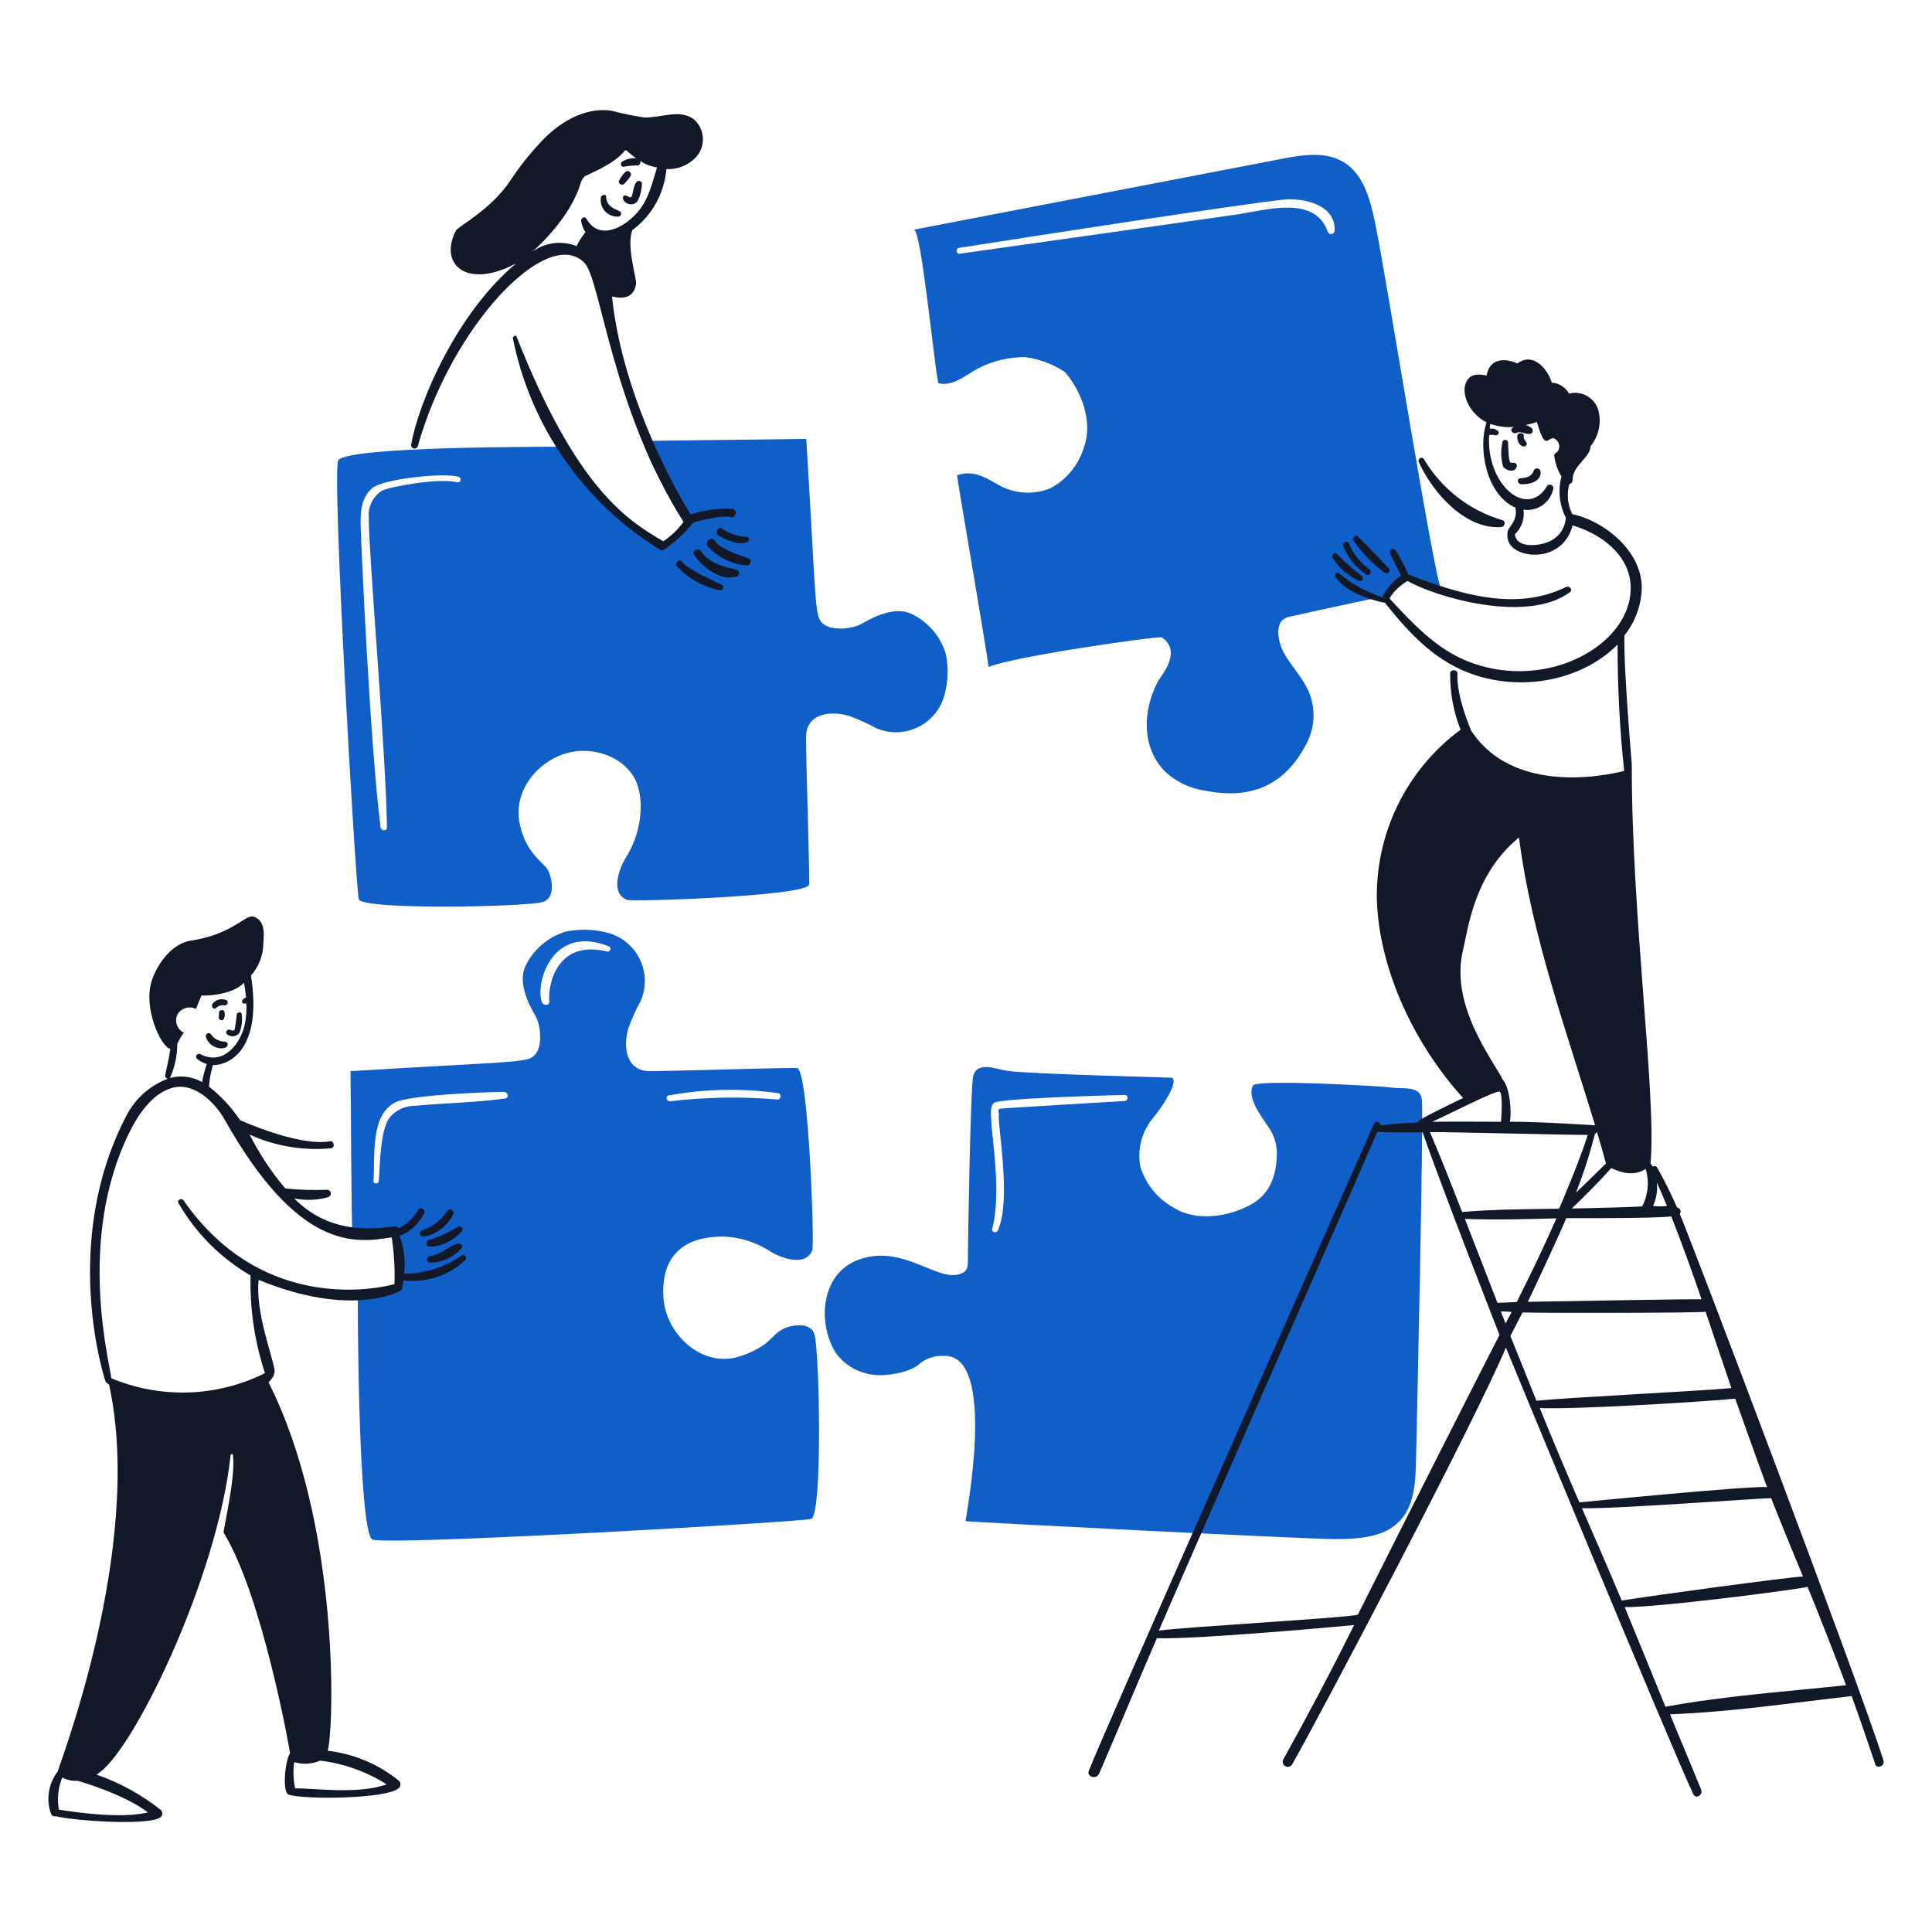 <svg width="400" height="400" viewBox="0 0 400 400" fill="none" xmlns="http://www.w3.org/2000/svg">
<path d="M294.38 227.634C294.014 224.702 290.502 225.512 288.254 225.174C286.312 224.882 260.076 223.39 259.402 224.754C258.134 227.316 261.202 231.188 262.438 233.08C263.663 234.714 264.341 236.694 264.376 238.736C264.296 243.136 263.11 247.098 259.034 249.366C254.364 251.966 247.674 252.966 243.012 250.046C239.693 248.225 237.214 245.182 236.1 241.564C235.774 239.834 235.825 238.055 236.249 236.346C236.674 234.638 237.462 233.042 238.56 231.666C240.508 229.318 244.006 224.232 242.698 223.132C242.592 223.08 213.48 222.39 208.608 221.718C206.306 221.4 202.322 219.57 201.488 222.818C200.908 225.068 200.388 258.268 200.388 260.834C200.388 262.352 200.336 263.298 198.608 263.818C193.758 265.276 186.44 257.218 177.296 260.99C169.916 264.038 169.19 274.074 173.106 280.208C174.135 281.577 175.463 282.693 176.987 283.474C178.512 284.254 180.194 284.677 181.906 284.712C183.214 284.814 188.438 284.332 190.494 282.25C191.865 281.183 193.575 280.644 195.31 280.732C206.722 280.086 199.814 314.768 199.91 314.932C200.006 315.096 270.548 318.65 276.31 318.65C281.128 318.65 286.594 318.354 289.872 314.828C292.872 311.598 293.072 306.764 293.172 302.366C293.212 300.63 294.8 230.986 294.38 227.634ZM232.854 227.95C228.35 228.23 207.928 229.416 207.404 229.52C206.724 229.468 206.566 229.782 206.828 230.568C206.358 232.348 209.52 248.168 206.618 254.706C206.296 255.436 205.218 255.128 205.418 254.392C207.418 247.234 205.288 234.81 205.262 232.504C205.25 231.406 204.83 229.304 205.732 228.368C206.634 227.432 227.668 226.824 232.858 226.692C233.638 226.672 233.638 227.9 232.854 227.95Z" fill="#105FC8"/>
<path d="M168.656 276.386C167.932 273.608 163.99 274.228 162.056 275.186C160.48 275.964 159.59 277.484 158.128 278.434C156.3 279.682 154.259 280.587 152.106 281.104C144.77 282.704 138.036 276.024 137.392 269.06C136.932 264.084 138.02 255.996 149.698 256.022C153.29 256.127 156.777 257.253 159.752 259.268C161.952 260.518 166.798 262.296 168.182 258.85C168.646 257.694 167.432 222.032 165.092 221.148C164.566 220.948 140.062 221.748 134.618 221.776C129.59 221.802 128.926 216.754 130.114 212.822C130.815 210.913 131.656 209.058 132.628 207.272C133.234 205.894 133.532 204.4 133.5 202.895C133.468 201.389 133.108 199.909 132.445 198.558C131.782 197.206 130.831 196.016 129.66 195.07C128.489 194.124 127.125 193.446 125.664 193.082C122.871 192.366 119.951 192.298 117.128 192.882C115.285 193.434 113.58 194.372 112.127 195.634C110.674 196.896 109.505 198.452 108.7 200.2C107.338 203.4 109.208 207.54 110.846 210.306C111.936 212.146 112.356 216.426 110.898 218.214C109.33 220.138 108.414 219.576 72.568 221.774C72.674 228.634 72.73 254.758 72.988 255.078C73.362 255.542 80.476 254.76 80.738 254.868C81.95 255.374 83.002 266.348 82.308 267.068C79.665 267.981 76.883 268.424 74.088 268.378C74.034 269.686 74.136 316.086 77.02 318.7C78.64 320.168 167.184 315.026 168.02 314.458C170.316 312.912 169.664 280.256 168.656 276.386ZM138.442 226.8C145.926 225.428 153.582 225.268 161.116 226.328C161.848 226.436 161.692 227.684 160.958 227.636C153.565 227.008 146.127 227.131 138.758 228.004C138.022 228.102 137.652 226.936 138.442 226.8ZM104.614 227.428C98.432 228.286 92.15 228.346 85.922 228.946C84.88 228.931 83.849 229.161 82.912 229.615C81.974 230.07 81.156 230.737 80.522 231.564C78.67 234.38 78.674 241.512 78.428 244.498C78.372 245.178 77.276 245.178 77.328 244.498C77.698 239.628 76.542 230.884 81.884 228.212C84.816 226.746 100.262 226.066 104.4 226.066C105.2 226.116 105.4 227.316 104.614 227.426V227.428ZM125.666 197C115.154 194.432 113.392 204.124 113.726 207.316C113.824 208.26 112.506 208.266 112.208 207.516C110.766 203.934 114.06 191.15 126.084 195.944C126.716 196.2 126.294 197.156 125.666 197Z" fill="#105FC8"/>
<path d="M195.832 135.422C195.285 133.575 194.348 131.867 193.083 130.414C191.818 128.961 190.256 127.796 188.502 127C185.302 125.638 181.162 127.508 178.396 129.148C176.556 130.236 172.276 130.658 170.488 129.2C168.564 127.63 169.126 126.714 166.928 90.87C155.67 91.026 144.358 91.132 133.1 91.288C135.101 97.319 138.43 102.825 142.84 107.4C141.252 109.492 139.405 111.374 137.342 113C126.45 107.816 117.542 92.454 116.554 92.472C112.414 92.552 72.668 92.364 70.056 95.248C68.586 96.87 73.734 185.41 74.296 186.248C75.744 188.424 108.388 187.78 112.26 186.772C115.038 186.048 114.418 182.106 113.46 180.172C112.684 178.596 108.748 176.772 107.544 170.222C106.184 162.84 112.624 156.152 119.586 155.508C124.562 155.048 129.97 157.46 131.84 162.108C132.486 163.938 132.754 165.88 132.626 167.816C132.474 171.4 131.351 174.875 129.378 177.87C128.13 180.07 126.35 184.916 129.798 186.3C130.952 186.764 166.616 185.55 167.5 183.21C167.7 182.684 166.9 158.18 166.872 152.736C166.844 147.708 171.892 147.044 175.826 148.232C177.735 148.933 179.59 149.774 181.376 150.746C182.754 151.345 184.246 151.637 185.748 151.603C187.25 151.569 188.727 151.209 190.076 150.549C191.426 149.889 192.616 148.943 193.564 147.778C194.513 146.613 195.197 145.255 195.57 143.8C196.298 141.064 196.387 138.198 195.832 135.422ZM94.666 99.868C90.906 98.834 80.366 100.856 79.066 101.596C78.133 102.207 77.386 103.062 76.905 104.069C76.425 105.075 76.23 106.194 76.342 107.304C76.29 114.164 79.982 156.838 80.112 171.292C80.112 172.13 78.912 172.078 78.804 171.292C76.64 154.6 74.754 112.6 74.664 108.56C74.6 105.786 74.864 102.902 77.124 101.02C79.324 99.184 91.724 97.78 94.98 98.716C95.119 98.769 95.233 98.872 95.3 99.005C95.368 99.138 95.383 99.29 95.344 99.434C95.305 99.578 95.214 99.701 95.089 99.782C94.963 99.862 94.813 99.893 94.666 99.868Z" fill="#105FC8"/>
<path d="M284.692 46.09C283.71 41.376 282.334 36.09 278.2 33.576C274.426 31.276 269.664 32.06 265.318 32.896C239.925 37.777 214.546 42.664 189.182 47.556C190.7 47.242 193.266 74.368 194.262 79.342C197.298 80.128 200.128 77.512 202.64 76.2C205.656 74.672 208.998 73.9 212.378 73.948C215.281 74.358 218.055 75.414 220.496 77.038C223.98 81.09 226.308 87.406 224.422 92.59C223.884 94.389 222.997 96.064 221.81 97.519C220.624 98.975 219.163 100.182 217.51 101.072C215.882 101.74 214.129 102.053 212.37 101.99C210.612 101.927 208.886 101.489 207.31 100.706C204.638 99.306 201.864 97.092 198.146 98.402C198.042 98.454 203.696 131.182 204.692 138.094C209.508 135.946 240.036 131.6 240.56 131.966C244.906 135.006 240.292 139.966 239.67 141.182C236.602 147.136 236.282 154.73 241.188 159.72C243.484 161.877 246.393 163.268 249.514 163.7C258.78 165.542 265.896 162.804 270.408 154.116C271.413 152.289 271.944 150.239 271.953 148.154C271.963 146.068 271.449 144.014 270.46 142.178C269.166 139.76 267.428 137.88 266.01 135.528C264.966 133.798 263.81 130.082 265.538 128.354C266.044 127.969 266.638 127.716 267.266 127.62C270.708 126.82 285.854 123.584 286.484 123.484C287.53 123.318 290.15 119.884 291.144 119.714C293.688 120.165 296.156 120.973 298.474 122.114C297.2 121.62 287.05 57.4 284.692 46.09ZM276.314 47.766C276.309 47.936 276.244 48.1 276.131 48.227C276.018 48.355 275.864 48.438 275.695 48.463C275.526 48.488 275.354 48.453 275.209 48.364C275.064 48.275 274.954 48.138 274.9 47.976C272.184 40.376 262.334 43.474 256.312 44.362C249.924 45.306 211.466 50.736 198.66 52.532C197.978 52.628 197.822 51.434 198.502 51.332C213.646 48.932 258.462 42.038 265.738 41.332C269.876 40.922 276.614 42.374 276.314 47.766Z" fill="#105FC8"/>
<path d="M314.854 100.234C316.482 100.408 319.292 99.714 318.938 97.512C318.897 97.372 318.815 97.247 318.704 97.153C318.592 97.059 318.455 97 318.31 96.983C318.165 96.966 318.019 96.993 317.888 97.059C317.758 97.124 317.65 97.227 317.578 97.354C317.054 99.082 315.272 98.916 314.698 99.03C313.962 99.176 314.228 100.168 314.854 100.234Z" fill="#111827"/>
<path d="M311.032 91.7C310.693 93.312 310.746 94.983 311.188 96.57C311.75 97.418 313.452 97.936 313.964 96.77C314.012 96.686 314.04 96.592 314.047 96.496C314.054 96.399 314.04 96.302 314.005 96.212C313.97 96.122 313.915 96.041 313.845 95.974C313.774 95.908 313.69 95.858 313.598 95.828C313.338 95.77 313.022 95.88 312.76 95.776C312.288 95.618 312.288 92.686 312.236 91.64C312.232 91.561 312.213 91.483 312.179 91.412C312.145 91.34 312.097 91.276 312.038 91.223C311.98 91.17 311.911 91.129 311.837 91.102C311.762 91.076 311.683 91.064 311.604 91.068C311.525 91.072 311.447 91.091 311.376 91.125C311.304 91.159 311.24 91.207 311.187 91.266C311.134 91.324 311.093 91.393 311.066 91.467C311.04 91.542 311.028 91.621 311.032 91.7Z" fill="#111827"/>
<path d="M314.122 90.338C314.122 91.176 314.488 92.338 315.482 92.432C315.566 92.436 315.649 92.422 315.727 92.392C315.805 92.362 315.876 92.316 315.935 92.257C315.994 92.198 316.04 92.127 316.07 92.049C316.1 91.971 316.114 91.888 316.11 91.804C316.054 91.438 315.378 91.124 315.482 90.18C315.588 89.6 314.122 89.4 314.122 90.338Z" fill="#111827"/>
<path d="M293.752 95.68C296.568 101.892 303.236 109.61 310.77 109.136C311.452 109.094 311.866 108.094 311.136 107.722C304.276 105.731 298.434 101.199 294.8 95.05C294.38 94.37 293.442 95 293.752 95.68Z" fill="#111827"/>
<path d="M140.17 117.252C142.548 119.823 145.685 121.566 149.124 122.228C149.258 122.226 149.389 122.18 149.495 122.097C149.601 122.014 149.677 121.899 149.713 121.77C149.748 121.64 149.74 121.502 149.691 121.377C149.641 121.252 149.553 121.146 149.438 121.076C148.066 120.362 142.528 118.036 141.164 116.258C140.642 115.576 139.548 116.67 140.17 117.252Z" fill="#111827"/>
<path d="M143.73 114.896C145.47 117.454 149.174 120.388 152.53 119.348C152.677 119.305 152.806 119.215 152.898 119.092C152.99 118.969 153.039 118.82 153.039 118.667C153.039 118.514 152.99 118.365 152.898 118.242C152.806 118.119 152.677 118.029 152.53 117.986C151.218 117.574 147.14 117.094 145.094 114.11C144.516 113.272 143.158 114.056 143.73 114.896Z" fill="#111827"/>
<path d="M146.61 113.168C148.701 115.426 151.556 116.826 154.622 117.096C155.356 117.082 155.774 115.946 155.04 115.63C153.84 115.11 149.154 113.882 147.92 111.86C147.306 110.854 145.762 112.342 146.61 113.168Z" fill="#111827"/>
<path d="M148.758 110.864C150.39 111.844 152.988 112.99 154.832 112.174C154.915 112.119 154.982 112.045 155.029 111.958C155.076 111.87 155.1 111.773 155.1 111.674C155.1 111.575 155.076 111.478 155.029 111.39C154.982 111.303 154.915 111.229 154.832 111.174C152.947 111.121 151.114 110.54 149.542 109.498C148.746 108.836 147.872 110.332 148.758 110.864Z" fill="#111827"/>
<path d="M124.4 40.906C124.322 41.426 124.364 41.957 124.524 42.458C124.683 42.959 124.955 43.417 125.32 43.797C125.684 44.176 126.13 44.467 126.624 44.647C127.118 44.827 127.647 44.891 128.17 44.834C128.538 44.73 128.798 44.1 128.432 43.834C127.856 43.362 125.552 43.048 125.5 40.744C125.56 40.122 124.46 40.278 124.4 40.906Z" fill="#111827"/>
<path d="M129.016 41.274C129.138 41.533 129.321 41.758 129.548 41.932C129.775 42.106 130.04 42.224 130.322 42.275C130.603 42.326 130.893 42.309 131.167 42.226C131.441 42.143 131.691 41.995 131.896 41.796C132.557 40.612 132.901 39.278 132.896 37.922C132.863 37.812 132.802 37.713 132.719 37.634C132.636 37.555 132.533 37.499 132.422 37.473C132.31 37.446 132.194 37.449 132.084 37.482C131.974 37.515 131.875 37.577 131.796 37.66C131.016 38.478 131.072 40.758 130.596 40.86C130.334 40.912 129.862 40.598 129.596 40.494C129.226 40.278 128.754 40.856 129.016 41.274Z" fill="#111827"/>
<path d="M129.278 38.026C129.488 37.766 130.64 36.614 130.64 36.142C130.642 36.045 130.625 35.948 130.589 35.858C130.553 35.768 130.499 35.686 130.431 35.617C130.362 35.549 130.28 35.495 130.19 35.459C130.1 35.423 130.003 35.406 129.906 35.408C129.33 35.408 128.336 37.032 128.178 37.408C127.864 38.026 128.86 38.55 129.278 38.026Z" fill="#111827"/>
<path d="M151.69 105.366C148.746 105.187 145.794 105.578 142.998 106.518C138.442 99.24 128.65 80.336 126.712 61.38C130.954 62.428 131.478 59.862 131.686 58.816C131.894 57.77 129.644 51.216 130.902 47.662C132.913 46.175 134.583 44.277 135.802 42.093C137.02 39.91 137.76 37.492 137.97 35C139.19 35.065 140.408 34.843 141.527 34.352C142.646 33.861 143.634 33.114 144.412 32.172C145.264 31.047 145.652 29.638 145.497 28.235C145.341 26.832 144.653 25.543 143.574 24.632C140.574 22.526 136.822 24.446 133.362 24.318C131.053 23.962 128.763 23.491 126.502 22.904C120.902 22.128 115.52 25.482 111.736 29.658C109.564 31.989 107.586 34.494 105.82 37.146C101.834 43.322 94.838 46.894 94.404 47.724C90.75 54.724 96.634 60.012 106.866 54.524C94.4 64.942 86.6 83.538 85.136 92.014C85.097 92.191 85.129 92.376 85.223 92.531C85.317 92.686 85.468 92.799 85.643 92.846C85.818 92.893 86.004 92.871 86.163 92.784C86.323 92.697 86.442 92.553 86.498 92.38C93.512 67.384 113.4 46.568 121 54.416C124.4 57.928 126.6 84.474 141.474 107.984L141.528 108.036C140.372 109.61 138.955 110.974 137.338 112.068C129.85 107.722 119.326 101.124 106.914 69.602C106.81 69.288 106.114 69.708 106.182 70.02C107.977 79.035 111.616 87.582 116.87 95.124C122.124 102.667 128.88 109.042 136.714 113.85C136.798 113.906 136.892 113.944 136.991 113.962C137.09 113.98 137.192 113.977 137.29 113.954C139.635 112.349 141.734 110.41 143.52 108.2C143.574 108.2 149.072 106.472 151.48 107.1C152.318 107.2 152.736 105.578 151.69 105.366ZM110.06 52.218C111.212 51.328 118.14 44.98 120.22 37.922C120.364 37.41 120.634 36.942 121.004 36.56C121.372 36.194 127.184 34.1 129.382 31.16C129.592 30.846 130.43 31.944 131.74 32.782C130.713 32.669 129.678 32.909 128.806 33.464C128.284 33.778 128.646 34.712 129.226 34.51C130.175 34.329 131.14 34.242 132.106 34.248C132.201 34.222 132.289 34.175 132.364 34.111C132.439 34.046 132.498 33.966 132.538 33.876C132.578 33.786 132.598 33.688 132.595 33.589C132.593 33.491 132.568 33.394 132.524 33.306C133.577 34.018 134.776 34.484 136.034 34.668C134.986 37.966 134.366 41.22 131.948 43.988C129.288 47.034 124.124 49.988 121.424 45.298C121.06 44.666 120.224 45.14 120.324 45.768C120.441 46.594 120.745 47.382 121.214 48.072C120.492 48.956 119.877 49.923 119.382 50.952C117.85 50.345 116.188 50.143 114.555 50.365C112.923 50.587 111.375 51.225 110.06 52.218Z" fill="#111827"/>
<path d="M49 210.094C48.919 211.13 48.779 212.161 48.582 213.182C48.268 213.602 47.9 213.24 47.534 213.182C47.401 213.15 47.26 213.167 47.139 213.23C47.017 213.293 46.922 213.398 46.871 213.525C46.821 213.652 46.817 213.794 46.862 213.923C46.907 214.053 46.997 214.161 47.116 214.23C47.311 214.367 47.531 214.464 47.764 214.515C47.998 214.565 48.238 214.569 48.473 214.525C48.707 214.481 48.93 214.39 49.129 214.259C49.328 214.127 49.498 213.957 49.63 213.758C50.052 212.567 50.196 211.295 50.048 210.04C50.066 209.412 49.102 209.464 49 210.094Z" fill="#111827"/>
<path d="M44.816 208.628C45.047 208.42 45.324 208.27 45.624 208.188C45.924 208.106 46.239 208.095 46.544 208.156C47.12 208.206 47.38 207.272 46.858 207.056C46.371 206.856 45.832 206.82 45.322 206.952C44.812 207.084 44.359 207.378 44.03 207.79C43.56 208.418 44.278 209.2 44.816 208.628Z" fill="#111827"/>
<path d="M45.34 209.674C45.349 210.008 45.331 210.342 45.288 210.674C45.289 210.796 45.33 210.914 45.403 211.012C45.476 211.109 45.579 211.181 45.696 211.216C45.812 211.251 45.937 211.248 46.052 211.207C46.167 211.166 46.266 211.089 46.334 210.988C46.534 210.545 46.589 210.05 46.492 209.574C46.428 208.89 45.288 209.046 45.34 209.674Z" fill="#111827"/>
<path d="M42.616 214.6C43.298 217.114 46.296 217.442 46.962 216.694C47.034 216.615 47.085 216.52 47.111 216.416C47.137 216.313 47.137 216.204 47.111 216.101C47.085 215.997 47.034 215.902 46.962 215.823C46.891 215.744 46.8 215.684 46.7 215.648C46.107 215.673 45.517 215.547 44.986 215.281C44.455 215.016 44 214.62 43.664 214.13C43.312 213.6 42.512 214.02 42.616 214.6Z" fill="#111827"/>
<path d="M87.8 256.016C89.114 255.771 90.351 255.215 91.408 254.396C92.464 253.576 93.31 252.516 93.874 251.304C94.12 250.564 92.938 249.996 92.674 250.622C91.427 252.523 89.586 253.959 87.438 254.706C87.27 254.759 87.129 254.875 87.045 255.03C86.961 255.185 86.941 255.366 86.987 255.536C87.034 255.705 87.145 255.85 87.297 255.94C87.448 256.029 87.629 256.057 87.8 256.016Z" fill="#111827"/>
<path d="M88.958 258.11C90.246 258.074 91.512 257.761 92.669 257.192C93.825 256.623 94.845 255.811 95.66 254.812C96.03 254.29 95.344 253.706 94.822 253.974C92.926 255.159 90.885 256.092 88.748 256.75C88.018 256.912 88.172 258.2 88.958 258.11Z" fill="#111827"/>
<path d="M89.062 261.41C90.307 261.401 91.535 261.126 92.665 260.602C93.794 260.077 94.798 259.317 95.608 258.372C95.669 258.261 95.696 258.134 95.686 258.008C95.676 257.881 95.629 257.761 95.551 257.661C95.474 257.56 95.368 257.485 95.248 257.444C95.128 257.403 94.999 257.398 94.876 257.43C92.788 258.03 91.314 259.776 89.062 260.048C88.224 260.15 88.172 261.456 89.062 261.41Z" fill="#111827"/>
<path d="M95.66 259.89C92.142 262.349 87.962 263.682 83.67 263.714C83.979 261.058 83.656 258.366 82.728 255.858C83.856 255.444 84.891 254.809 85.772 253.991C86.652 253.174 87.362 252.189 87.858 251.094C88.116 250.412 86.96 249.78 86.658 250.414C85.663 252.075 84.233 253.433 82.522 254.34C82.44 254.183 82.308 254.057 82.147 253.981C81.987 253.906 81.806 253.885 81.632 253.922C77.29 254.428 68.332 255.65 60.896 248.11C63.238 248.602 65.665 248.512 67.964 247.848C68.137 247.791 68.284 247.676 68.381 247.522C68.478 247.368 68.518 247.185 68.494 247.005C68.471 246.825 68.385 246.659 68.251 246.535C68.118 246.411 67.946 246.338 67.764 246.328C64.864 246.447 61.958 246.36 59.07 246.066C56.186 242.647 53.709 238.904 51.688 234.914C56.968 237.303 62.778 238.278 68.548 237.742C69.438 237.626 69.126 236.126 68.348 236.274C61.97 237.488 49.748 231.928 49.706 231.928C47.955 229.301 45.799 226.968 43.318 225.016C43.311 225.016 43.304 225.015 43.297 225.013C43.291 225.01 43.285 225.006 43.28 225.002C43.275 224.997 43.271 224.991 43.268 224.984C43.265 224.978 43.264 224.971 43.264 224.964C43.366 223.453 43.647 221.959 44.102 220.514C47.192 220.566 54.418 217.634 51.958 201.976C53.6 200.129 54.512 197.746 54.524 195.274C54.524 194.228 55.26 190.656 52.48 189.776C50.808 189.246 48.182 193.46 39.494 194.75C35.722 195.312 32.636 199.35 31.43 203.024C29.558 208.722 33.362 216.784 35.254 217.162C35.044 218.994 34.572 220.722 34.206 222.562C34.171 222.736 34.207 222.916 34.305 223.064C34.404 223.211 34.556 223.313 34.73 223.348C31.006 224.75 27.942 227.496 26.142 231.044C12.372 257.444 21.742 285.922 21.9 286.13C22.104 286.334 22.333 286.51 22.582 286.654C29.964 320.482 11.9 366.254 11.952 366.77C11.011 367.987 10.389 369.419 10.142 370.938C9.895 372.456 10.031 374.012 10.538 375.464C10.602 375.679 10.747 375.86 10.944 375.968C11.14 376.075 11.371 376.101 11.586 376.04C15.356 376.982 30.586 378.022 33.158 376.3C33.297 376.209 33.411 376.085 33.49 375.939C33.569 375.793 33.611 375.629 33.611 375.463C33.611 375.297 33.569 375.133 33.49 374.987C33.411 374.841 33.297 374.717 33.158 374.626C29.192 371.498 24.73 369.056 19.958 367.4C27.132 363.628 45.092 326.712 47.758 301.16C48.386 300.792 48.22 301.318 48.282 302.05C48.644 306.296 46.188 317.078 46.282 317.288C54.346 330.378 60.054 362.634 60.054 363C59.094 364.166 58.318 371.098 59.792 371.588C63.666 372.636 79.708 372.398 82.412 370.332C82.546 370.25 82.66 370.139 82.746 370.007C82.831 369.874 82.885 369.725 82.904 369.568C82.924 369.412 82.907 369.254 82.857 369.105C82.806 368.956 82.722 368.82 82.612 368.708C78.386 365.263 73.262 363.1 67.846 362.476C69.208 357.45 70.36 315.454 55.592 286.184C55.982 285.813 56.318 285.389 56.592 284.926C56.767 284.55 56.857 284.141 56.854 283.726C56.344 280.434 52.822 271.526 53.554 264.98C72.668 272.886 82.616 267.38 82.668 267.336C82.81 267.308 82.941 267.238 83.044 267.136C83.146 267.033 83.216 266.902 83.244 266.76C83.34 266.236 83.444 265.66 83.506 265.084C85.808 265.363 88.144 265.138 90.35 264.423C92.557 263.709 94.582 262.523 96.284 260.948C96.812 260.572 96.176 259.514 95.66 259.89ZM12.2 374.672C11.789 372.436 12.025 370.129 12.88 368.022C13.882 368.533 15.003 368.768 16.126 368.702C16.232 368.754 25.604 371.372 30.632 375.248C29.526 375.456 25.232 376.714 12.2 374.672ZM66.29 364.514C71.188 365.118 75.891 366.799 80.062 369.436C73.936 371.636 64.092 370.116 61.106 370.274C60.728 368.484 60.661 366.641 60.906 364.828C62.679 365.364 64.585 365.252 66.284 364.514H66.29ZM36.706 216.114C36.968 215.592 37.858 213.714 38.172 213.864C37.828 213.713 37.517 213.496 37.257 213.225C36.997 212.953 36.793 212.634 36.657 212.283C36.52 211.933 36.455 211.559 36.463 211.184C36.472 210.808 36.554 210.438 36.706 210.094C37.071 209.431 37.678 208.936 38.401 208.712C39.123 208.488 39.905 208.553 40.58 208.894C40.946 207.952 41.314 207.01 41.732 206.068C41.68 206.224 47.964 206.224 50.532 203.45C50.688 204.496 50.846 205.544 50.95 206.538C50.35 206.658 49.864 207.374 50.218 207.638C50.48 207.9 51.002 207.742 51.002 207.742C51.077 209.11 50.989 210.481 50.74 211.828C49.94 215.97 46.328 220.762 41.524 218.268C41.385 218.185 41.219 218.16 41.062 218.2C40.904 218.239 40.769 218.339 40.686 218.478C40.603 218.617 40.578 218.783 40.617 218.941C40.657 219.098 40.757 219.233 40.896 219.316C41.485 219.75 42.139 220.088 42.834 220.316C42.39 221.523 42.056 222.767 41.834 224.034C40.836 223.46 39.734 223.091 38.592 222.947C37.45 222.803 36.291 222.888 35.182 223.196C36.192 220.972 36.71 218.557 36.7 216.114H36.706ZM38 248.528C37.57 247.908 36.588 248.474 36.954 249.104C40.54 255.31 45.684 260.472 51.876 264.08C51.702 270.939 52.712 277.776 54.862 284.292C49.943 286.747 44.552 288.111 39.057 288.292C33.563 288.473 28.094 287.466 23.024 285.34C23.024 283.216 15.624 257.012 26.794 234.442C28.58 230.832 31.394 226.534 35.488 225.278C40.088 223.862 44.488 228.218 46.488 231.772C61.836 259.004 73.508 257.43 81.1 256.172C81.582 259.377 81.775 262.619 81.676 265.858C79.324 266.54 54.71 272.532 38 248.528Z" fill="#111827"/>
<path d="M287.52 117.672C286.488 116.558 282.272 112.186 281.184 111.126C280.654 110.61 279.93 111.282 280.184 111.86C281.962 114.471 284.176 116.755 286.73 118.614C286.857 118.7 287.011 118.735 287.162 118.714C287.313 118.693 287.451 118.616 287.55 118.499C287.648 118.382 287.699 118.233 287.694 118.08C287.688 117.927 287.626 117.782 287.52 117.672Z" fill="#111827"/>
<path d="M283.6 117.934C281.671 116.593 280.178 114.716 279.306 112.534C279.148 111.854 277.84 112.272 278.106 113.058C279.054 115.469 280.717 117.533 282.87 118.974C283.4 119.4 284.168 118.4 283.6 117.934Z" fill="#111827"/>
<path d="M281.918 119.242C280.121 117.862 278.424 116.358 276.838 114.74C276.324 114.208 275.638 114.896 275.896 115.472C277.182 117.562 279.062 119.221 281.296 120.238C281.428 120.311 281.582 120.33 281.728 120.292C281.873 120.254 281.999 120.162 282.079 120.035C282.158 119.907 282.186 119.754 282.156 119.606C282.126 119.459 282.041 119.328 281.918 119.242Z" fill="#111827"/>
<path d="M389.944 364.46C384.614 347.66 350.042 256.54 347.79 251.356C347.874 251.235 347.926 251.094 347.941 250.947C347.956 250.801 347.934 250.653 347.876 250.517C347.819 250.381 347.728 250.262 347.612 250.17C347.496 250.079 347.359 250.018 347.214 249.994C345.991 247.188 344.628 244.444 343.13 241.774C343.092 241.688 343.034 241.612 342.962 241.553C342.889 241.493 342.804 241.452 342.712 241.431C342.62 241.411 342.525 241.412 342.434 241.435C342.343 241.458 342.259 241.502 342.188 241.564C342.061 241.317 341.902 241.088 341.716 240.882C343.026 227.112 337.79 190.038 337.842 158.2C337.842 158.096 336.114 138.302 336.324 131.548C338.432 128.916 339.675 125.697 339.884 122.332C340.366 114.06 331.716 107.67 325.536 106.466C324.555 104.54 324.331 102.317 324.908 100.234C325.105 100.184 325.279 100.068 325.402 99.907C325.526 99.746 325.591 99.547 325.588 99.344C325.562 96.36 329.254 94.788 329.306 92.38C330.16 91.333 330.749 90.096 331.022 88.772C331.296 87.449 331.246 86.08 330.878 84.78C330.479 83.57 329.635 82.556 328.517 81.943C327.4 81.331 326.091 81.165 324.856 81.48C324.498 80.837 323.984 80.293 323.362 79.9C322.74 79.506 322.029 79.275 321.294 79.228C320.294 76.088 317.262 72.892 314.174 75.25C311.084 73.888 308.308 74.516 307.786 77.762C306.162 77.396 304.434 77.344 303.596 79.02C302.362 81.486 304.242 85.678 307.786 87.45C305.92 92.714 307.736 102.518 313.754 105.096C314.278 107.924 312.29 109.024 312.132 110.124C311.562 114.052 316.056 115.124 318.782 114.784C320.406 114.627 321.939 113.96 323.16 112.878C324.382 111.796 325.23 110.355 325.582 108.762C332.808 110.962 339.362 116.618 337.208 124.89C334.522 135.194 318.66 142.76 303.904 136.934C297.304 134.334 292.384 128.974 287.672 123.894C288.6 122.388 289.898 121.145 291.442 120.282C296.782 123.424 316.022 129.318 325.06 122.586C325.69 122.116 324.956 121.186 324.222 121.538C313.722 126.722 301.862 122.9 291.546 118.92C290.822 117.198 289.964 115.535 288.98 113.946C288.56 113.372 287.528 113.68 287.78 114.47C288.058 115.354 289.928 118.816 290.084 119.13C288.457 120.299 287.115 121.82 286.158 123.58V123.634C282.875 122.58 279.831 120.889 277.202 118.658C276.672 118.258 276.202 119.024 276.522 119.496C279.094 123.368 286.628 124.838 286.734 124.786C291.918 131.33 297.472 137.286 305.688 139.866C316.624 143.298 328.32 140.17 334.908 133.426C334.887 142.171 335.341 150.91 336.268 159.606C336.164 159.606 314.172 165.89 304.59 151.28C304.536 151.08 301.474 144.162 301.762 139.5C301.82 138.556 300.196 138.5 300.242 139.5C300.201 143.464 300.934 147.397 302.4 151.08C296.872 155.158 292.409 160.51 289.392 166.682C286.374 172.854 284.891 179.662 285.068 186.53C285.632 201.192 293.08 216.53 302.924 227.32C302.724 227.426 296.64 230.306 293.924 231.876C293.828 231.926 293.748 232.001 293.692 232.093C293.637 232.186 293.608 232.292 293.61 232.4C290.992 232.504 288.426 232.662 285.86 232.976C285.756 232.296 284.822 231.88 284.5 232.61C268.968 267.63 229.288 356.88 225.434 366.61C224.914 367.92 227.016 368.5 227.58 367.186C231.59 357.848 235.488 348.492 239.52 339.172C247.27 339.486 278.372 336.658 280.362 336.448C275.695 345.821 270.808 355.088 265.7 364.248C265.57 364.491 265.539 364.775 265.615 365.039C265.691 365.304 265.868 365.529 266.107 365.665C266.346 365.801 266.629 365.839 266.896 365.77C267.163 365.7 267.392 365.53 267.534 365.294C273.088 355.58 305.444 294.184 311.78 279C312.98 282.036 345.98 361.702 350.58 371.474C351.098 372.576 352.642 371.622 352.204 370.53C350.102 365.306 347.858 360.11 345.762 354.93C358.278 354.46 370.898 352.574 383.362 351.16C385.038 355.76 386.608 360.376 388.18 365.036C388.32 366.346 390.36 365.77 389.944 364.46ZM320.718 112.122C318.73 113.068 313.86 113.588 313.65 110.602C314.33 109.959 314.847 109.163 315.157 108.279C315.466 107.396 315.56 106.451 315.43 105.524C316.836 105.729 318.268 105.379 319.421 104.548C320.574 103.718 321.359 102.471 321.61 101.072C321.612 100.91 321.56 100.753 321.462 100.624C321.365 100.495 321.227 100.403 321.071 100.361C320.915 100.319 320.749 100.33 320.6 100.392C320.451 100.455 320.327 100.565 320.248 100.706C316.16 107.472 307.664 100.4 308.308 90.076C308.743 89.99 309.191 90.008 309.618 90.128C310.09 90.234 310.56 89.606 310.142 89.238C309.916 89.038 309.648 88.892 309.358 88.811C309.068 88.73 308.763 88.715 308.466 88.768C308.436 88.431 308.472 88.092 308.57 87.768C310.148 88.32 311.825 88.534 313.492 88.396C313.388 88.448 313.232 88.554 313.126 88.596C312.498 89.068 313.288 89.964 313.912 89.644C314.808 89.182 315.746 89.922 316.688 89.844C316.819 89.839 316.946 89.796 317.053 89.72C317.16 89.645 317.244 89.54 317.293 89.419C317.343 89.298 317.356 89.165 317.332 89.036C317.308 88.907 317.248 88.787 317.158 88.692C316.803 88.336 316.346 88.098 315.85 88.012C316.634 87.854 317.42 87.594 318.206 87.384C319.93 93.422 320.334 90.602 321.662 90.734C321.895 90.823 322.107 90.958 322.286 91.133C322.464 91.307 322.605 91.516 322.698 91.747C322.792 91.978 322.837 92.226 322.831 92.475C322.825 92.725 322.767 92.97 322.662 93.196C322.462 93.614 322.028 93.768 321.772 94.138C321.922 95.737 322.442 97.279 323.29 98.642C322.525 101.499 322.843 104.539 324.182 107.176C324.125 108.242 323.771 109.271 323.158 110.145C322.546 111.019 321.7 111.704 320.718 112.122ZM327.002 311.05C324.174 304.556 321.452 298.064 318.782 291.518C325.222 291.884 352.242 290.262 359.258 289.58C359.258 289.58 363.604 301.834 365.858 307.908C363.082 307.49 327.054 311.05 327 311.05H327.002ZM310.036 269.736C309.2 267.588 304.696 256.016 303.282 252.35C309.566 252.612 315.954 252.402 322.238 252.246C319.672 258.11 316.896 263.87 314.016 269.578C312.654 269.63 311.346 269.682 310.036 269.736ZM312.97 271.62C312.55 272.406 312.132 273.192 311.712 274.02C311.398 273.184 311.032 272.346 310.712 271.508C311.45 271.516 312.184 271.568 312.97 271.62ZM325.432 250.204C328.26 247.48 330.982 244.758 333.6 241.826C333.706 241.826 337.58 244.13 340.67 242.026H340.722C341.5 244.606 341.237 247.388 339.988 249.776C338.89 249.89 329.2 250.152 325.432 250.2V250.204ZM330.196 234.804C330.386 234.701 330.535 234.535 330.616 234.334C331.296 236.534 331.924 238.68 332.5 240.878C330.458 242.878 328.416 244.91 326.322 246.9C327.858 242.949 329.154 238.908 330.2 234.8L330.196 234.804ZM311.136 223.546C309.304 219.776 300.164 208.302 302.864 196.894C304.004 192.074 305.168 181.08 314.488 173.382C317.106 193.752 324.288 213.336 330.25 232.982C330.196 232.982 318.468 232.196 312.602 232.248C313.022 230.306 312.6 225.07 311.136 223.55V223.546ZM328.736 234.962C327.166 239.988 322.924 250.094 322.768 250.252C316.116 250.356 309.368 250.356 302.712 250.932C300.566 245.382 298.366 239.832 296.062 234.386C299.826 234.338 325.274 235.018 328.73 234.966L328.736 234.962ZM324.28 252.2C324.594 252.2 343.026 252.304 346.01 251.832C348.262 257.488 350.304 263.248 352.294 269.008C351.822 268.904 321.818 269.426 316.32 269.532C317.368 267.378 322.762 255.858 324.28 252.2ZM345.12 249.686C344.163 249.792 343.197 249.792 342.24 249.686C342.943 248.165 343.215 246.481 343.026 244.816C343.758 246.382 344.44 248 345.12 249.68V249.686ZM310.508 226.018C311.25 226.53 310.77 232.196 310.77 232.248C309.828 232.248 300.35 232.196 296.528 232.248C299.2 231.09 309.886 225.582 310.508 226.012V226.018ZM281.132 334.3C279.3 334.928 246.416 336.76 239.922 337.598C250.71 312.674 281.028 243.972 285.164 234.338C288.254 234.494 291.396 234.494 294.538 234.442C298.726 246.486 309.776 274.658 310.456 276.386C308.884 279.37 289.3 317.962 281.132 334.3ZM312.708 276.6L315.22 271.73C320.352 271.888 352.87 271.836 353.132 271.574C354.912 276.862 356.64 282.098 358.474 287.388C351.718 288.016 324.804 289.326 318.1 290.006C316.32 285.496 314.488 281.046 312.708 276.6ZM327.526 312.26C333.914 312.46 363.29 310.26 366.694 310.166C367.112 311.318 371.512 322.166 373.294 326.398C370.362 326.504 341.824 330.378 335.75 331.372C333.758 326.498 328.2 313.826 327.526 312.254V312.26ZM344.806 353.366C342.03 346.506 339.206 339.594 336.376 332.734C342.554 332.892 371.25 329.226 374.234 328.546C375.492 331.478 380.834 345.04 382.194 348.914C369.784 350.218 357.112 351.108 344.8 353.36L344.806 353.366Z" fill="#111827"/>
</svg>
